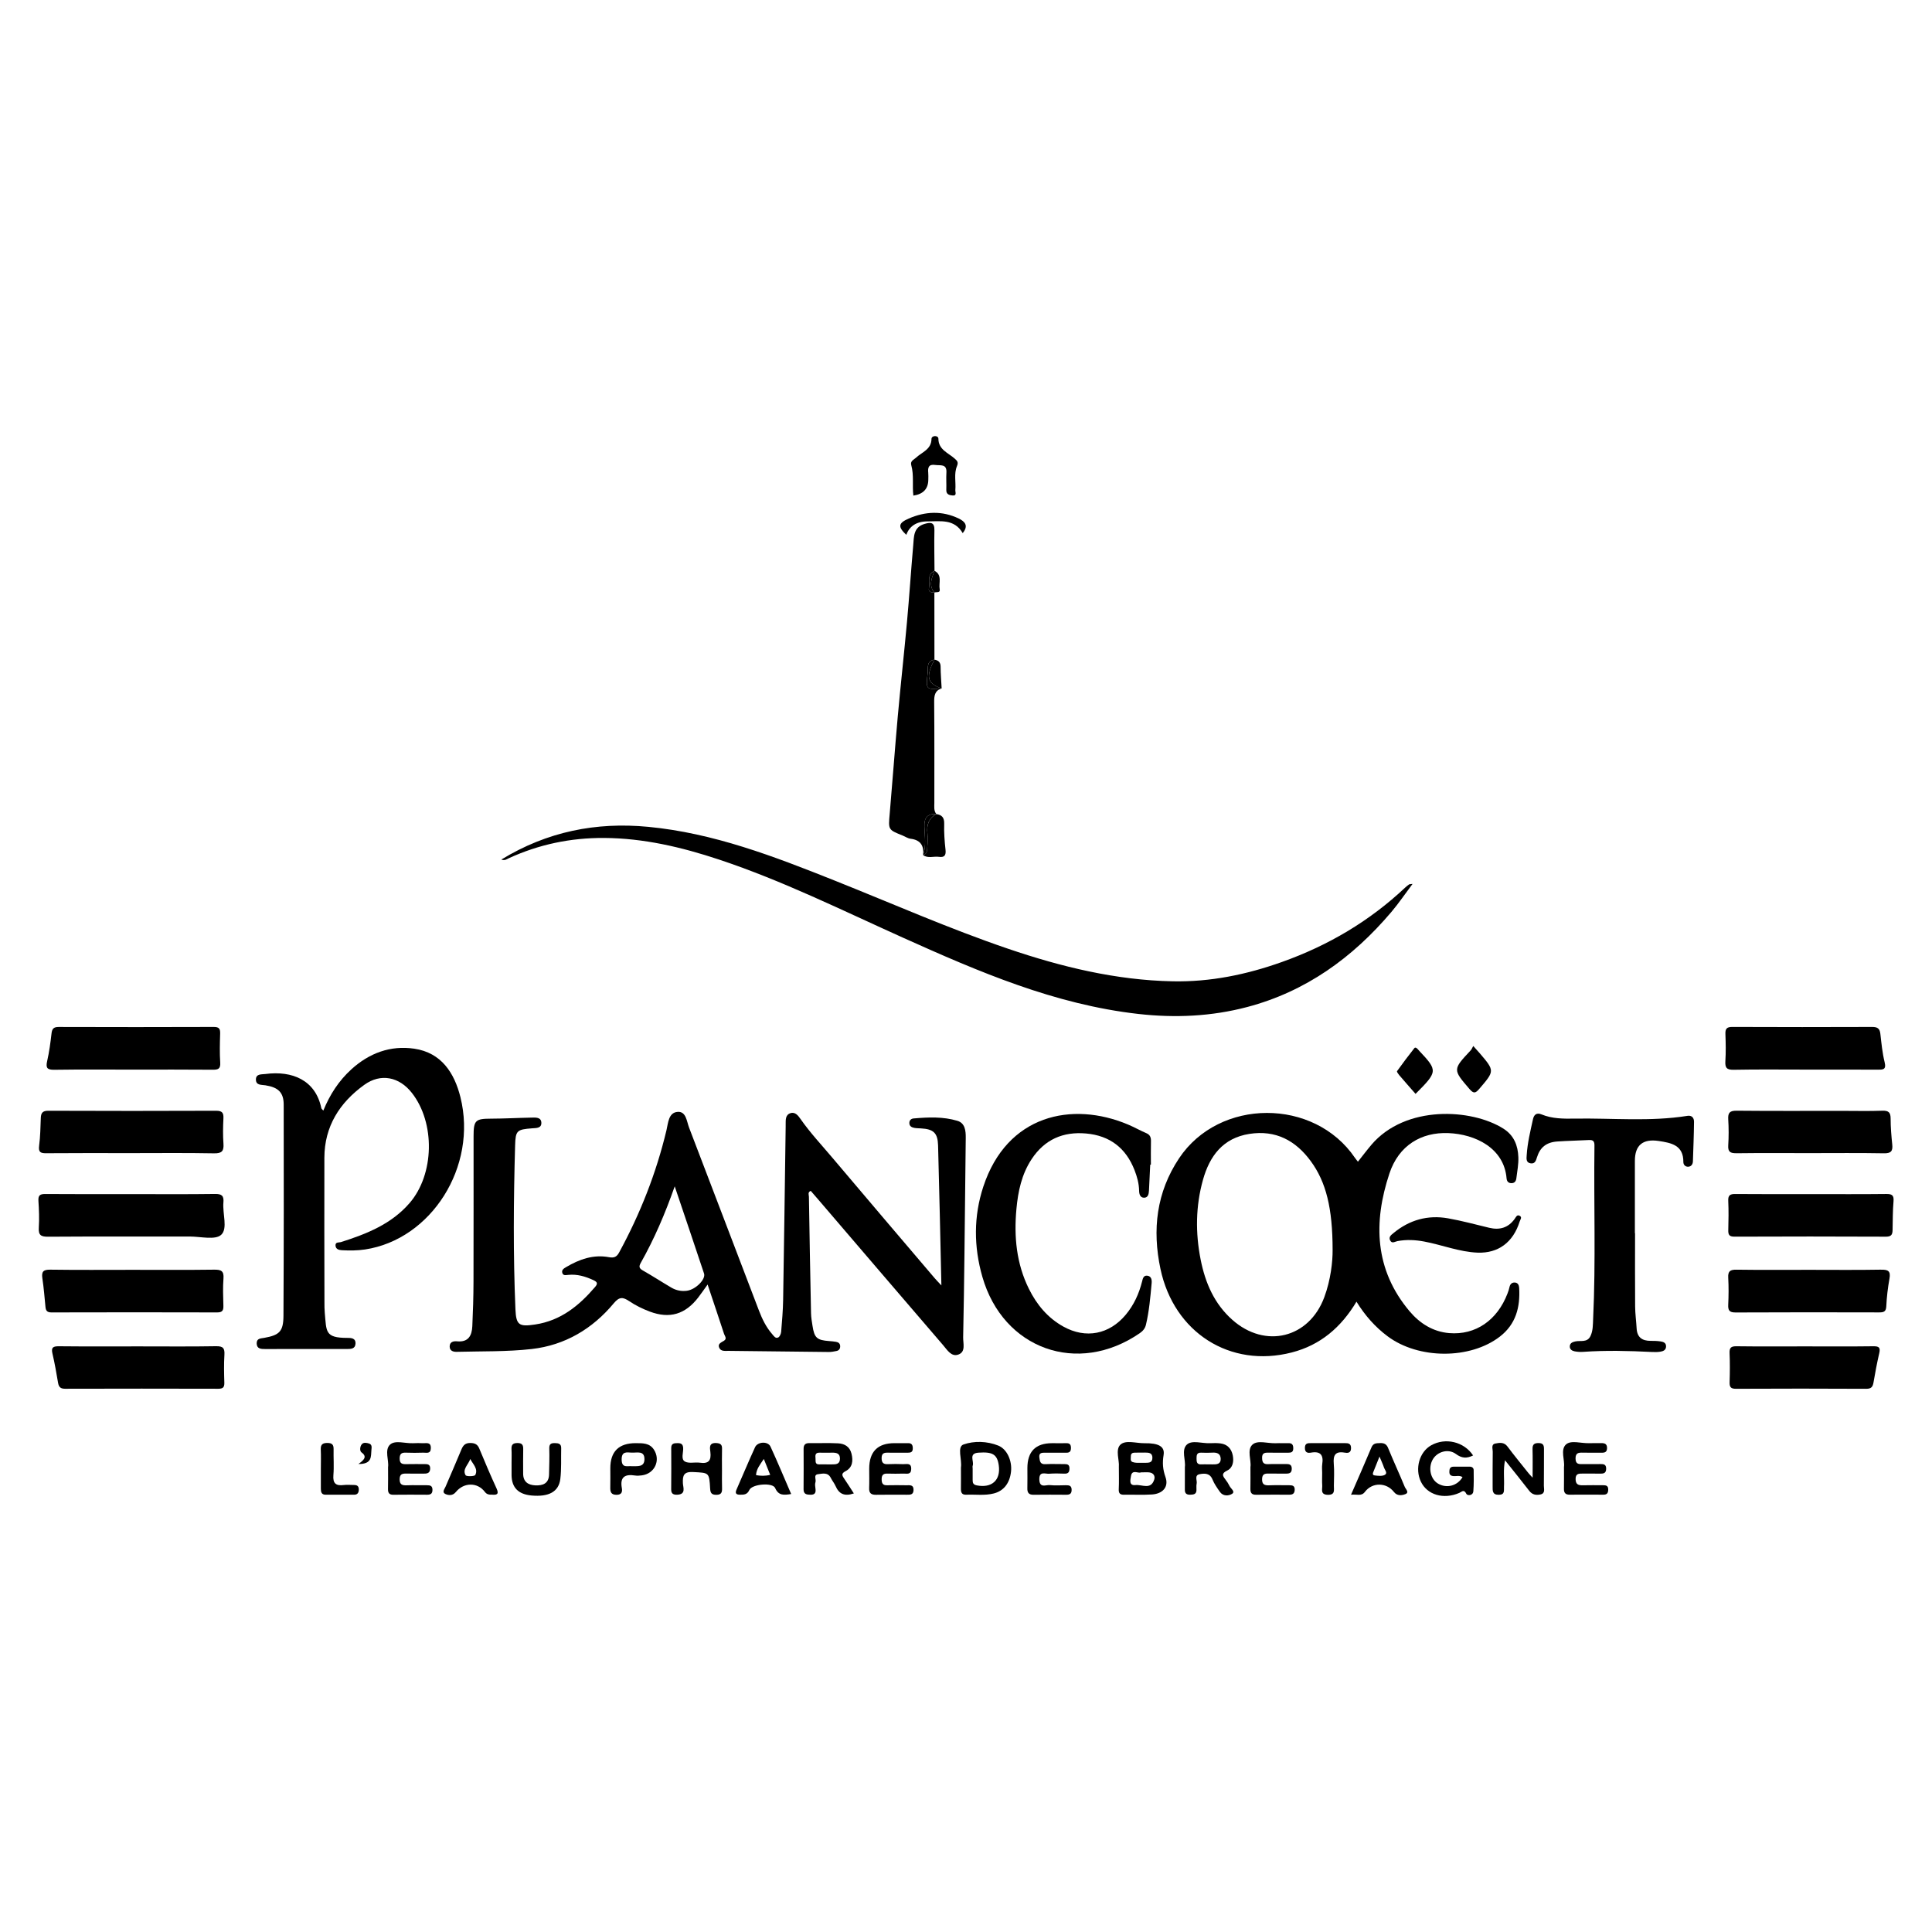 <svg xmlns="http://www.w3.org/2000/svg" id="Calque_1" viewBox="0 0 1080 1080"><path d="M538.41,747.52c.35-15.62.53-31.25.73-46.87.27-21.55.49-43.11.72-64.66.04-3.93-.42-8.17-4.64-9.44-7.97-2.41-16.28-2.05-24.52-1.33-1.28.11-2.36.94-2.37,2.49-.01,1.81,1.25,2.5,2.74,2.78,1.23.23,2.5.22,3.75.29,6.97.4,9.37,2.49,9.57,9.53.72,25.64,1.23,51.28,1.85,78.24-1.84-1.97-2.83-2.96-3.74-4.03-19.09-22.44-38.21-44.84-57.21-67.35-6.01-7.12-12.4-13.93-17.76-21.6-1.29-1.85-2.97-4.17-5.66-3.3-2.98.97-2.63,3.9-2.68,6.41,0,.36,0,.72,0,1.08-.46,32.32-.88,64.65-1.42,96.97-.1,5.92-.61,11.83-1.1,17.73-.1,1.14-.75,2.72-1.63,3.18-1.55.82-2.55-.9-3.41-1.89-3.35-3.83-5.55-8.37-7.35-13.06-13.06-34.12-26-68.28-39.1-102.39-1.33-3.47-1.62-9.13-6.41-8.75-5.1.4-5.25,6.21-6.2,10.2-5.72,24.02-14.69,46.75-26.49,68.42-1.3,2.39-2.77,3.15-5.59,2.62-8.77-1.66-16.64,1.15-24.08,5.56-1.26.74-2.64,1.6-2.05,3.31.53,1.54,2.05,1.14,3.28,1.01,4.99-.51,9.57.84,14.04,2.92,2.14,1,2.71,1.82.95,3.87-8.97,10.46-19.14,18.76-33.41,20.93-8.99,1.36-10.71.46-11.09-8.51-1.29-30.52-1.06-61.05-.18-91.58.24-8.34,1-8.9,9.45-9.56,2.3-.18,5.36.06,5.22-3.16-.13-3.15-3.22-2.87-5.49-2.83-7.55.14-15.09.57-22.64.59-8.73.02-9.76.88-9.76,9.85-.02,27.13.04,54.26-.04,81.39-.02,8.26-.28,16.52-.66,24.77-.24,5.21-2.16,9.06-8.51,8.46-1.99-.19-4.21.25-4.15,3.01.05,2.38,2.13,2.91,3.88,2.86,14-.37,28.11,0,41.98-1.57,18.55-2.11,33.96-11.24,45.89-25.59,3.07-3.69,5.09-3.54,8.65-1.14,3.54,2.38,7.48,4.31,11.48,5.81,11.13,4.17,19.86,1.5,27.1-7.93,1.71-2.23,3.3-4.56,5.21-7.2,3.2,9.57,6.24,18.56,9.19,27.58.4,1.21,1.79,2.65.01,3.82-1.49.98-3.68,1.63-2.73,3.9.93,2.22,3.35,1.75,5.26,1.78,18.68.25,37.37.46,56.05.63,1.41.01,2.84-.26,4.24-.55,1.4-.29,2.13-1.22,2.09-2.7-.04-1.56-1.04-2.21-2.38-2.44-1.24-.21-2.49-.32-3.74-.41-6.92-.52-8.32-1.77-9.36-8.58-.35-2.3-.78-4.62-.82-6.94-.45-21.73-.84-43.46-1.18-65.18-.02-1.05-.81-2.52,1.03-3.26,1.63,1.88,3.28,3.77,4.91,5.68,23.02,26.87,46.02,53.76,69.09,80.58,2.27,2.63,4.6,6.72,8.59,5.21,4.17-1.57,2.52-6.23,2.6-9.63ZM384.09,721.53c-3.12.44-6.11-.16-8.79-1.74-5.39-3.16-10.64-6.58-16.08-9.67-2.17-1.24-2.03-2.38-.98-4.25,7.46-13.26,13.48-27.17,18.93-42.7,5.71,16.93,11.11,32.81,16.39,48.73,1.07,3.24-4.68,8.95-9.47,9.62Z"></path><path d="M766.6,639.98c-2.55,3-4.92,6.16-7.51,9.42-.59-.77-1.16-1.43-1.65-2.14-22.76-33.57-75.86-33.51-98.34.25-12.65,19-15.06,39.91-10.38,61.88,7.57,35.58,38.98,55.52,73.41,46.64,15.97-4.12,27.54-14,36.15-28.38,4.79,7.75,10.46,14.16,17.43,19.36,17.27,12.88,46.08,12.97,62.68.19,9.03-6.95,11.46-16.49,10.84-27.25-.09-1.59-.73-2.92-2.44-3.01-1.59-.08-2.62.85-2.97,2.53-.25,1.22-.66,2.42-1.11,3.59-5.73,15.01-17.89,23.38-32.62,22.15-9.08-.76-16.43-5.46-22.1-12.17-19.62-23.25-20.37-49.77-11.3-77.04,5.22-15.71,17.8-23.21,32.99-22.59,14.99.61,31.09,8.34,32.5,25.28.13,1.53.86,2.7,2.72,2.71,1.87,0,2.57-1.23,2.75-2.71.49-3.91,1.26-7.86,1.12-11.77-.23-6.51-2.41-12.24-8.34-15.99-17.7-11.22-54.75-13.41-73.86,9.07ZM740.28,725.18c-8.51,22.89-33.02,28.91-51.39,12.62-10.12-8.97-15.13-20.67-17.71-33.61-2.98-15-2.82-30.02,1.31-44.74,3.72-13.25,11.17-23.28,25.9-25.59,14.72-2.31,25.91,3.69,34.37,15.27,8.48,11.59,12.18,26.1,12.18,49.65.05,6.21-.99,16.52-4.66,26.4Z"></path><path d="M284.38,479.78c16.92-7.79,34.74-11.47,53.29-11.36,22.12.13,43.38,5.14,64.25,12.07,35.5,11.8,68.95,28.43,102.97,43.73,42.26,19.01,84.74,37.31,131.45,42.58,20.53,2.32,40.92,1.4,60.92-3.89,32.73-8.66,58.87-27.56,80.5-53.08,4.08-4.82,7.64-10.08,11.88-15.72-1.34.18-1.72.12-1.94.28-.73.52-1.45,1.07-2.1,1.68-20,18.83-42.99,32.42-68.97,41.68-19.91,7.1-40.11,11.23-61.09,10.81-31.7-.63-62.15-8.04-92.05-18.22-32.96-11.22-64.79-25.29-97.09-38.17-33.7-13.44-67.52-26.49-104.08-29.97-29.1-2.77-56.42,2.62-82.09,18.3,2.06.75,3.09-.24,4.15-.73Z"></path><path d="M198.73,751.07c.14-3.17-2.59-3.18-4.62-3.18-12.55,0-11.58-3.52-12.56-13.98-.18-1.96-.18-3.95-.18-5.92-.03-26.94-.13-53.89-.04-80.83.06-17.54,8.54-30.79,22.31-40.73,9.19-6.63,19.55-4.5,26.61,4.51,13.13,16.77,12.6,45.48-1.28,61.56-10.15,11.76-23.97,17.25-38.28,21.8-1.25.4-3.28-.18-3.13,2.01.14,1.99,1.88,2.48,3.57,2.57,4.31.23,8.62.22,12.9-.42,37.04-5.57,63.04-46.33,53.35-85.16-3.36-13.46-10.59-24.87-25.85-27.09-13.31-1.94-25.14,2.48-35.11,11.54-7.02,6.38-12.05,14.16-15.67,23.06-.47-.55-1.03-.9-1.12-1.35-3.24-15.67-16.25-21.07-31.26-19.09-2.16.28-5.34-.21-5.31,3.14.03,3.25,3.08,2.83,5.32,3.18,7.16,1.12,10.2,4,10.21,10.8.07,39.33.08,78.67-.13,118-.05,8.84-2.26,10.85-10.77,12.38-1.91.34-4.24.23-4.2,3.08.05,3.1,2.46,3.16,4.63,3.16,15.28.03,30.55,0,45.83-.01,2.22,0,4.65-.05,4.78-3.03Z"></path><path d="M640.57,740.63c1.83-7.69,2.5-15.56,3.21-23.4.16-1.73-.15-3.89-2.5-4.12-2.1-.2-2.45,1.66-2.85,3.25-1.73,6.87-4.59,13.16-9.18,18.64-9.17,10.95-22.29,13.51-34.78,6.59-8.78-4.86-14.92-12.25-19.31-21.12-6.99-14.11-8.39-29.13-6.98-44.57.91-9.91,2.92-19.49,8.53-27.97,7.23-10.93,17.5-15.45,30.43-14.3,13.31,1.19,22.27,8.16,27.08,20.51,1.43,3.67,2.48,7.47,2.55,11.48.03,1.93.59,3.91,2.78,3.91,2.25,0,2.63-2.11,2.73-3.96.27-4.83.47-9.67.7-14.51h.38c0-4.31-.08-8.62.03-12.92.06-2.18-.36-3.75-2.61-4.7-3.46-1.47-6.73-3.36-10.19-4.81-31.35-13.2-67.69-5.48-80.92,34.74-5.45,16.58-5.35,33.56-.53,50.35,11.62,40.49,53.35,55.37,88.01,31.53,1.74-1.19,2.96-2.69,3.42-4.63Z"></path><path d="M943.21,623.78c-20.91,3.33-41.97,1.18-62.96,1.53-6.22.1-12.61.11-18.56-2.37-2.86-1.19-4.23.38-4.73,2.65-1.46,6.65-3.1,13.28-3.52,20.11-.12,1.88-.52,4.28,2.32,4.63,2.31.28,2.85-1.53,3.41-3.36,1.71-5.54,5.23-8.45,11.35-8.87,5.92-.41,11.84-.49,17.76-.82,2.42-.13,3.06.83,3.03,3.11-.42,32.32.79,64.65-.74,96.96-.15,3.21-.04,6.5-1.48,9.51-1.84,3.85-5.6,2.33-8.58,3.02-1.45.34-2.86.88-2.98,2.63-.12,1.77,1.23,2.59,2.66,2.88,1.56.31,3.21.41,4.8.3,12.75-.89,25.5-.58,38.25.06,1.61.08,3.25.1,4.84-.14,1.62-.25,3.23-.87,3.26-2.95.03-2.17-1.68-2.61-3.28-2.84-1.77-.25-3.58-.28-5.38-.28-4.68.01-7.51-1.95-7.79-6.91-.23-4.12-.81-8.23-.84-12.34-.11-13.65-.04-27.3-.04-40.95h-.1v-40.42q0-13.11,13.32-11.11c7.02,1.06,13.85,2.31,13.78,11.75-.01,1.64,1.21,2.76,2.81,2.64,1.58-.11,2.48-1.37,2.53-2.99.24-7.36.55-14.71.62-22.07.02-2.14-1.08-3.8-3.77-3.37Z"></path><path d="M504.53,467.05c1.5.6,2.93,1.62,4.47,1.81,5.57.68,7.58,3.87,7.02,9.14,1.82-5.2.88-10.61.72-15.86-.16-5.2,1.72-7.29,6.67-7.09-1.49-1.86-1.11-4.07-1.11-6.19-.01-18.77.08-37.55-.09-56.32-.03-3.61.27-6.48,4.17-7.69-8.8.68-8.85.68-7.81-8.55.33-2.92-.88-6.75,3.78-7.55h0c-.01-12.51-.02-25.01-.03-37.52-1.66-.05-3.5-.18-3.04-2.49.66-3.32-1.34-7.55,3.11-9.66h0c-.04-7.54-.22-15.09-.05-22.63.1-4.43-1.9-4.62-5.39-3.62-6.43,1.83-6.03,7.23-6.46,12.06-1.25,14.25-2.18,28.52-3.48,42.77-1.6,17.61-3.56,35.19-5.15,52.8-1.63,18.16-2.94,36.35-4.52,54.52-.77,8.84-.9,8.83,7.17,12.06Z"></path><path d="M124.89,672.21c.33-3.75-.89-4.84-4.7-4.78-15.61.22-31.23.09-46.85.09-15.98,0-31.95.07-47.93-.06-2.95-.02-4.13.64-3.93,3.8.32,5,.53,10.05.21,15.05-.26,4.16,1.22,5.04,5.17,5.02,26.39-.18,52.77-.07,79.16-.11,6.07,0,14.33,2.11,17.64-.97,3.77-3.51.68-11.84,1.22-18.03Z"></path><path d="M25.87,644.66c15.63-.14,31.27-.06,46.9-.06,15.63,0,31.27-.18,46.9.12,4.42.08,5.54-1.33,5.24-5.44-.34-4.64-.25-9.34-.02-13.99.16-3.16-.61-4.38-4.1-4.37-31.27.13-62.53.12-93.8,0-3.13-.01-4.08,1.18-4.18,4.02-.18,5.19-.28,10.42-.94,15.56-.46,3.57.77,4.19,3.99,4.17Z"></path><path d="M121.43,733.65c3.09.01,3.52-1.34,3.44-3.9-.14-5.02-.34-10.07.05-15.06.34-4.28-1.37-4.99-5.22-4.94-15.26.21-30.52.09-45.79.09s-30.53.13-45.79-.09c-3.89-.06-5,1.05-4.44,4.83.8,5.31,1.22,10.68,1.74,16.03.2,2.1.97,3.05,3.34,3.04,30.88-.08,61.77-.09,92.65,0Z"></path><path d="M30.36,598.01c14.73-.22,29.47-.09,44.2-.09,14.73,0,29.47-.07,44.2.06,3.03.03,4.58-.34,4.34-3.98-.35-5.36-.2-10.77-.04-16.15.08-2.65-.49-3.79-3.5-3.78-28.93.11-57.86.1-86.79.01-2.79,0-3.67,1-3.97,3.65-.59,5.16-1.28,10.34-2.43,15.39-.87,3.81-.06,4.95,3.99,4.89Z"></path><path d="M120.81,752.54c-14.36.25-28.72.1-43.09.1s-29.8.09-44.7-.07c-3.29-.03-4.54.58-3.69,4.14,1.28,5.39,2.2,10.87,3.14,16.34.4,2.34,1.42,3.28,3.92,3.27,28.55-.08,57.09-.08,85.64,0,2.59,0,3.45-.8,3.38-3.37-.16-5.2-.28-10.42.04-15.6.22-3.67-.72-4.87-4.62-4.81Z"></path><path d="M1054.29,667.45c-13.85.16-27.7.07-41.54.07-14.21,0-28.42.07-42.62-.06-2.94-.03-4.18.62-4.03,3.83.25,5.38.17,10.78.02,16.17-.07,2.57.33,3.85,3.43,3.84,28.24-.12,56.47-.12,84.71.01,3.03.01,3.65-1.24,3.7-3.71.12-5.37.07-10.76.53-16.1.3-3.53-1.05-4.09-4.2-4.05Z"></path><path d="M970.7,644.67c13.65-.18,27.31-.07,40.96-.07s27.67-.15,41.5.1c3.93.07,4.99-1.24,4.62-4.88-.49-4.81-.92-9.66-.91-14.49,0-3.49-1.15-4.55-4.66-4.43-7.54.27-15.09.08-22.63.08-19.58,0-39.17.1-58.75-.09-3.83-.04-4.97,1.11-4.74,4.83.3,4.83.31,9.7,0,14.53-.24,3.71,1.21,4.45,4.61,4.41Z"></path><path d="M1051.48,709.75c-13.29.24-26.58.09-39.87.09-13.65,0-27.3.12-40.95-.08-3.52-.05-4.77.89-4.57,4.48.28,5.01.24,10.05,0,15.07-.15,3.16.61,4.39,4.1,4.37,26.76-.14,53.52-.1,80.28-.04,2.52,0,3.84-.37,3.98-3.42.24-5.18.86-10.37,1.78-15.47.78-4.29-.8-5.06-4.76-4.99Z"></path><path d="M1009.03,597.92c13.48,0,26.95-.04,40.43.03,3.02.02,5.12.15,4.06-4.18-1.28-5.2-1.79-10.6-2.4-15.94-.34-2.98-1.73-3.77-4.6-3.76-26.05.09-52.11.11-78.16-.01-3.22-.02-3.95,1.14-3.84,4.06.19,5.02.29,10.07-.03,15.07-.23,3.68.75,4.9,4.65,4.82,13.29-.26,26.59-.1,39.89-.1Z"></path><path d="M1047.27,752.57c-12.76.17-25.52.07-38.28.07s-25.52.1-38.28-.07c-3.05-.04-4.01.81-3.87,3.87.24,5.38.19,10.78.02,16.16-.08,2.69.56,3.75,3.53,3.74,24.26-.12,48.53-.12,72.79.01,2.81.02,3.68-1.02,4.11-3.5.94-5.47,1.95-10.94,3.21-16.34.72-3.07.03-3.98-3.23-3.94Z"></path><path d="M846.69,681.39c-3.57,4.96-8.37,6.34-14.19,4.95-7.65-1.83-15.26-3.91-22.99-5.28-11.37-2.02-21.65.87-30.59,8.27-1.26,1.04-2.75,2.11-1.86,3.97,1.02,2.15,2.66.76,4.16.48,4.98-.93,9.94-.69,14.93.25,10.01,1.88,19.58,5.8,29.89,6.21,11.49.4,19.82-5.75,23.44-17.35.34-1.1,1.59-2.45,0-3.28-1.51-.79-2.08.8-2.79,1.79Z"></path><path d="M650.46,813.32c.78-4.73-2.85-6.67-10.64-6.55-4.64.07-10.63-1.98-13.54.84-2.9,2.81-.46,8.84-.83,12.28,0,4.9.14,8.65-.05,12.39-.12,2.29.49,3.33,2.91,3.28,5.21-.1,10.44.19,15.63-.14,6-.38,9.51-4.2,7.59-9.68-1.53-4.36-1.8-7.96-1.06-12.44ZM632.15,813.91c.02-1.34.87-1.85,2.1-1.87,1.97-.02,3.94-.02,5.91-.04,2.11-.01,4.1.2,4.04,3.01-.06,2.96-2.33,2.63-4.27,2.72-.71.03-1.43,0-3.43,0-.31-.03-2.01.09-3.45-.47-1.36-.52-.9-2.15-.89-3.36ZM645.24,827.03c-1.84,6.01-6.88,2.72-10.48,3.13-3.92.44-2.83-3.1-2.54-5.02.61-3.97,4.1-1.31,5.51-2.07,2.05,0,3.5-.17,4.9.04,2.2.32,3.19,2,2.61,3.92Z"></path><path d="M863.09,810.04c.02-2.11-.44-3.33-2.95-3.36-2.56-.04-3.52.82-3.44,3.4.14,4.95.04,9.92.04,15.95-1.27-1.38-1.86-1.96-2.36-2.6-3.91-4.92-7.92-9.76-11.67-14.8-1.94-2.61-4.5-2.14-6.82-1.69-2.48.49-1.41,2.96-1.44,4.56-.12,6.46-.04,12.93-.06,19.4,0,2.42-.21,4.71,3.42,4.7,3.56-.02,2.82-2.42,2.93-4.46.25-4.66-.53-9.39.58-14.83,4.88,6.13,9.29,11.55,13.55,17.09,1.7,2.21,3.88,2.51,6.24,2.01,2.86-.61,1.9-3.1,1.92-4.89.1-6.82,0-13.65.06-20.48Z"></path><path d="M472.69,822.39c3.9-2.06,4.29-5.78,3.31-9.76-.96-3.92-3.85-5.61-7.46-5.8-5.36-.28-10.74-.03-16.11-.12-2.31-.04-3.22.99-3.21,3.2.03,7.52.05,15.03-.02,22.55-.03,2.83,1.67,3.07,3.87,3.11,2.48.05,3.09-1.13,2.79-3.34-.17-1.23-.38-2.59,0-3.71.5-1.51-1.29-4.11,1.46-4.44,2.48-.3,5.46-1.19,7.1,2.07.8,1.59,1.99,3,2.7,4.62,1.88,4.3,4.88,5.87,10.19,4.06-2.02-3.1-3.71-5.81-5.51-8.43-1.21-1.75-1.5-2.75.9-4.02ZM465.05,818.6c-.9-.02-1.79,0-2.69,0-1.43,0-2.87-.05-4.3,0-2.65.1-2.02-1.83-2.18-3.34-.19-1.78-.18-3.27,2.27-3.21,2.33.06,4.66.03,7,0,2.35-.03,4.42.31,4.4,3.34-.02,3.09-2.18,3.25-4.48,3.21Z"></path><path d="M821.61,819.87c-3.05,0-6.1-.02-9.15.02-1.94.02-2.27,1.31-2.26,2.92,0,1.56.73,2.19,2.26,2.33,1.69.15,3.51-.54,5.1.6-2.91,4.9-8.94,6.44-13.72,3.59-4.17-2.49-5.56-8.71-2.99-13.36,2.47-4.47,8.69-6.37,13-3.19,3.24,2.4,6,2.63,9.62.82-5.14-7.75-15.52-10.11-23.43-5.67-6.59,3.7-9.24,13.07-5.75,20.35,3.54,7.37,12.66,10.06,21.43,6.28,1.44-.62,2.61-2.31,3.99.53.5,1.04,3.69,1.2,3.9-1.54.3-3.91.23-7.85.18-11.77-.02-1.17-.88-1.9-2.18-1.9Z"></path><path d="M685.07,827.09c-1.68-2.12-2.38-3.43.97-5.06,3.15-1.52,3.76-5.09,3.08-8.48-.73-3.67-2.94-6.14-6.78-6.66-1.94-.26-3.94-.23-5.91-.13-4.44.22-10.14-1.91-13.01.82-3.15,3-.51,8.84-1.07,12.48,0,4.87.03,8.82-.01,12.76-.02,2.12,1.08,2.8,3.04,2.73,1.71-.06,3.33-.16,3.45-2.4.07-1.25-.16-2.56.11-3.75.42-1.84-1.5-4.75,1.76-5.34,2.79-.51,5.65-.59,7.11,3.01,1,2.46,2.59,4.71,4.13,6.9,1.8,2.56,4.94,2.26,6.77,1.11,2-1.25-.65-2.92-1.36-4.35-.63-1.28-1.4-2.52-2.29-3.63ZM678.03,818.6c-.89-.03-1.78,0-2.68-.01-1.25,0-2.5-.08-3.75,0-2.67.18-2.73-1.53-2.73-3.47,0-1.81.28-3.16,2.57-3.07,2.14.09,4.29.1,6.42-.02,2.48-.13,4.36.57,4.51,3.3.16,3.02-2.02,3.33-4.35,3.26Z"></path><path d="M506.63,830.27c-3.59-.03-7.18-.1-10.77,0-2.46.07-2.99-1.19-3.01-3.34-.02-2.27.82-3.26,3.14-3.18,3.05.1,6.1.08,9.15,0,1.81-.05,4.13.75,4.23-2.51.12-3.7-2.53-2.7-4.46-2.77-2.87-.11-5.75-.14-8.61,0-2.55.13-3.49-.86-3.47-3.43.02-2.44,1.13-3.04,3.3-2.99,3.77.09,7.54,0,11.3.02,1.59,0,2.8-.27,2.82-2.3.02-1.93-.51-3.1-2.69-3.04-2.51.06-5.02,0-7.54,0q-14.14,0-14.13,14.34c0,3.59.11,7.18-.03,10.76-.11,2.82,1.09,3.81,3.83,3.76,5.74-.11,11.48-.03,17.23-.03,1.83,0,3.66.12,3.75-2.58.1-3.19-2.13-2.69-4.04-2.71Z"></path><path d="M558.09,808.11c-6.35-2.56-13.62-2.69-19.46-.65-3.79,1.32-.77,8.43-1.46,12.88-.03.17,0,.36,0,.54,0,3.76.05,7.52-.01,11.27-.03,2.09.46,3.51,2.94,3.4,5.17-.23,10.39.6,15.51-.72,5.46-1.41,8.85-5.72,9.56-12.19.67-6.1-2.26-12.57-7.07-14.52ZM545.97,830.32c-1.93-.38-2.26-1.37-2.25-2.93.01-2.15,0-4.3,0-6.45,0-.54-.16-1.13.02-1.6.93-2.48-2.54-6.87,3.22-7.29,7.94-.57,10.5.98,11.36,7.11,1.16,8.3-3.93,12.82-12.35,11.17Z"></path><path d="M595.96,830.25c-3.05.04-6.12.24-9.14-.07-2.19-.22-5.67,1.85-5.82-3.08-.15-4.94,3.27-3.1,5.5-3.28,2.85-.23,5.74-.13,8.6-.04,2.17.07,2.74-.98,2.74-2.96,0-1.99-1.04-2.4-2.71-2.38-3.59.03-7.18-.16-10.76.04-2.89.16-3.09-1.62-3.36-3.68-.37-2.82,1.47-2.74,3.36-2.73,3.95.01,7.89-.04,11.84,0,1.89.02,2.46-.95,2.46-2.67,0-1.73-.6-2.69-2.48-2.65-2.69.05-5.38,0-8.07,0q-13.81,0-13.8,13.95c0,3.76.07,7.53-.02,11.29-.06,2.46.86,3.62,3.43,3.59,6.1-.08,12.2-.05,18.3-.01,1.91.01,3.02-.51,3.02-2.72,0-2.3-1.28-2.62-3.1-2.59Z"></path><path d="M896.17,830.26c-3.77,0-7.55-.09-11.32.02-2.54.07-4.07-.47-4.08-3.5-.01-2.96,1.69-3.07,3.85-3.04,3.41.05,6.83-.04,10.24.02,1.94.03,2.98-.56,2.99-2.75.01-2.31-1.24-2.62-3.08-2.59-3.23.05-6.47,0-9.71.01-2.18,0-4.29.37-4.32-3.08-.03-3.24,1.71-3.38,4.1-3.31,3.23.09,6.47,0,9.71.03,1.84.01,3.74.19,3.8-2.5.06-2.96-1.95-2.9-4.03-2.85-1.98.05-3.96-.06-5.93.02-4.46.2-10.21-1.88-13.05.77-3.16,2.95-.51,8.85-1.07,12.52,0,4.68.05,8.45-.02,12.22-.04,2.22.84,3.31,3.15,3.29,6.29-.05,12.58-.05,18.87,0,2.16.02,2.75-1.05,2.73-3.01-.02-2.06-1.26-2.28-2.83-2.28Z"></path><path d="M238.67,830.25c-3.76.05-7.53-.1-11.29.04-2.56.1-4.01-.38-3.97-3.45.04-2.89,1.53-3.15,3.75-3.1,3.41.07,6.81,0,10.22.01,1.91.01,3.02-.67,3.09-2.78.07-2.34-1.34-2.56-3.12-2.54-3.41.03-6.82-.07-10.22.03-2.25.06-3.72-.24-3.71-3.11,0-2.66,1.04-3.42,3.51-3.31,3.22.14,6.46.1,9.68,0,1.77-.06,4.14.84,4.23-2.47.09-3.65-2.5-2.72-4.47-2.81-1.79-.09-3.59-.1-5.38,0-4.44.24-10.15-1.9-13,.83-3.13,3-.49,8.84-1.06,12.55,0,4.62.07,8.38-.03,12.14-.05,2.18.59,3.33,3,3.29,6.27-.08,12.55-.05,18.83-.01,1.9.01,3.01-.49,3.02-2.71,0-2.29-1.24-2.61-3.07-2.59Z"></path><path d="M720.83,830.26c-3.77,0-7.55-.1-11.32.03-2.53.09-4.05-.33-4-3.44.05-2.87,1.52-3.17,3.76-3.12,3.23.08,6.47-.02,9.7.03,1.85.02,3.09-.4,3.13-2.63.04-2.2-1.06-2.75-2.99-2.71-3.41.06-6.83-.11-10.24.05-2.7.13-3.32-1.12-3.35-3.54-.03-2.58,1.31-2.92,3.38-2.88,3.77.07,7.55-.01,11.32.02,1.66.01,2.71-.39,2.72-2.38.01-2-.61-3.03-2.76-2.95-2.33.08-4.68-.08-7.01.03-4.45.2-10.15-1.88-13.05.79-3.22,2.97-.52,8.84-1.12,12.53,0,4.65.06,8.42-.02,12.18-.04,2.19.69,3.33,3.08,3.3,6.29-.07,12.58-.04,18.87-.03,2.08,0,2.85-1.06,2.81-3.04-.05-2.04-1.38-2.23-2.93-2.23Z"></path><path d="M403.59,821.71c0-3.95-.08-7.91.03-11.86.06-2.32-.89-3.03-3.17-3.18-4.27-.27-3.64,2.7-3.35,5.01.57,4.65-.91,6.71-5.84,5.98-2.81-.41-6.22.6-8.41-.67-2.35-1.36-.78-4.96-.95-7.57-.14-2.17-1.19-2.71-3.1-2.7-1.95.01-3.6.1-3.58,2.73.05,7.72.05,15.45-.02,23.17-.02,2.48,1.32,3.02,3.43,2.93,5-.22,3.21-4.08,3.11-6.45-.17-4.31.47-6.5,5.73-6.22,8.87.48,8.99.09,9.5,9.23.14,2.48.82,3.49,3.43,3.5,2.77.01,3.31-1.29,3.23-3.66-.12-3.41-.03-6.83-.03-10.24Z"></path><path d="M510.57,277.05q8.37-1.24,8.36-9.04c0-1.25.09-2.52-.04-3.75-.31-2.98.3-4.89,3.95-4.34,2.83.42,6.53-.8,6.21,4.28-.2,3.21.06,6.45-.06,9.68-.09,2.59,1.82,2.94,3.52,3.1,2.56.24,1.43-1.94,1.53-3.07.39-4.44-.86-9.06.9-13.31.92-2.21.22-2.94-1.31-4.29-3.58-3.18-9.03-4.92-9.06-11.07,0-.95-.95-1.49-1.94-1.47-1,.02-1.92.65-1.92,1.56-.03,5.95-5.38,7.42-8.72,10.58-1.22,1.15-3.26,1.75-2.58,4.16,1.57,5.56.46,11.35,1.17,17Z"></path><path d="M422.07,809.03c-3.58,7.78-6.85,15.71-10.31,23.55-.94,2.13-.35,2.97,1.92,2.97,2.19,0,4,.01,5.2-2.62,1.54-3.37,13.02-4.34,14.43-1.12,1.89,4.32,4.81,4.01,8.96,3.36-3.88-8.97-7.55-17.83-11.56-26.52-1.43-3.09-7.17-2.82-8.64.37ZM422.64,824.63c.13-3.43,2.28-5.94,4.34-9.07,1.17,2.92,2.34,5.83,3.57,8.89-2.89.72-5.34.6-7.91.17Z"></path><path d="M775.99,809.49c-.93-2.26-2.28-2.88-4.51-2.79-2.01.08-3.8-.05-4.81,2.36-3.59,8.56-7.34,17.05-11.44,26.5,3.25-.4,5.77,1.06,7.76-1.59,4.09-5.43,12-5.39,16.23.05,1.81,2.33,4.41,1.97,6.37,1.21,2.39-.93.2-2.82-.3-4.01-3-7.28-6.32-14.43-9.31-21.72ZM774.17,824.43c-1.48.86-3.8.57-5.69.35-1.61-.19-.95-1.51-.57-2.46.97-2.46,1.96-4.9,3.24-8.09,1.13,2.74,1.91,4.33,2.45,5.99.45,1.4,2.26,3.22.58,4.2Z"></path><path d="M267.98,809.86c-.97-2.36-2.34-3.14-4.85-3.22-2.85-.09-4.16,1.11-5.17,3.56-2.86,6.97-5.92,13.85-8.86,20.79-.58,1.37-2.21,3.18-.14,4.16,1.83.86,4.14,1.01,5.85-1.09,4.48-5.5,12.11-5.55,16.24-.07,1.04,1.38,2.26,1.59,4.09,1.54,2.17.15,4.07.07,2.45-3.45-3.37-7.33-6.54-14.76-9.62-22.22ZM265.69,824.51c-.42.82-4.94.95-5.42.14-1.96-3.35,1.56-5.88,2.6-9.06,1.52,2.91,4.54,5.51,2.82,8.92Z"></path><path d="M310.19,806.7c-2.21-.03-3.22.52-3.14,3.05.17,4.82-.04,9.65-.13,14.47-.1,5.06-3.45,6.3-7.66,6.11-4.09-.18-6.83-2.04-6.81-6.61.01-4.49-.08-8.98.03-13.47.06-2.37-.46-3.61-3.24-3.59-2.69.02-3.44,1.09-3.3,3.54.14,2.51.03,5.03.03,7.54,0,2.34-.04,4.67,0,7.01.13,6.86,3.81,10.56,11.11,11.24,9.62.89,15.26-2.04,16.14-9.22.7-5.67.35-11.46.49-17.2.06-2.5-1.46-2.84-3.52-2.87Z"></path><path d="M355.42,806.73q-14.25-.02-14.25,14.04c0,3.58.07,7.15-.02,10.73-.06,2.48.43,4.09,3.47,4.11,2.94.02,3.37-1.7,2.99-3.8-1.14-6.25,1.84-7.87,7.4-6.99,1.22.19,2.51.08,3.75-.08,7.17-.89,10.71-8.42,6.75-14.44-2.43-3.7-6.29-3.55-10.09-3.56ZM353.28,819.62c-2.4-.32-5.71,1.33-5.77-3.68-.06-4.78,2.86-4.05,5.6-3.91,2.93.15,7.25-1.34,7.14,3.79-.09,4.41-3.9,3.72-6.97,3.79Z"></path><path d="M782.12,600.95c3.02,3.54,6.1,7.02,9.18,10.53,12.41-12.41,12.46-13,2.19-23.92-.37-.39-.73-.79-1.08-1.2-.51-.58-1.29-1.07-1.8-.42-3.3,4.21-6.54,8.48-9.66,12.84-.21.3.63,1.53,1.17,2.17Z"></path><path d="M826.96,608.65c8.6-10.06,8.68-10,.06-20.07-.91-1.07-1.87-2.09-3.46-3.86-.59,1.01-.91,1.89-1.5,2.51-10.03,10.68-9.93,10.68-.58,21.57,2.38,2.77,3.4,2.26,5.48-.16Z"></path><path d="M198.06,830.12c-1.97.02-3.96-.23-5.9.02-4.33.55-6.17-.85-5.79-5.51.4-4.79.01-9.65.11-14.47.05-2.45-.74-3.51-3.37-3.54-2.73-.02-3.92.81-3.79,3.67.17,3.57.04,7.15.04,10.72,0,3.75,0,7.51,0,11.26,0,1.78.4,3.27,2.59,3.28,5.37.02,10.73.03,16.1,0,1.76-.01,2.48-1.09,2.52-2.78.04-1.77-.71-2.66-2.52-2.64Z"></path><path d="M751.79,806.72c-6.26.04-12.52.03-18.79,0-1.88,0-3.52-.08-3.55,2.64-.03,2.71,1.59,2.99,3.46,2.66,5.42-.94,7,1.51,6.23,6.49-.24,1.57-.04,3.21-.04,4.82,0,2.32-.12,4.66.03,6.97.15,2.2-1.22,5.21,3.13,5.31,4.22.09,3.36-2.68,3.39-5.04.05-4.11.29-8.25-.06-12.33-.4-4.64.76-7.1,5.97-6.22,1.71.29,3.65.37,3.68-2.47.02-2.59-1.45-2.85-3.45-2.83Z"></path><path d="M518.43,465.77c.26,2.46.18,4.97-.04,7.45-.17,1.84.18,4.07-2.36,4.8,2.76,1.96,5.89.54,8.82.96,3.11.44,4.05-.85,3.7-3.99-.54-4.8-.89-9.67-.74-14.5.1-3.44-1.26-4.95-4.39-5.42h0c-4.26,2.36-5.49,6.05-4.99,10.71Z"></path><path d="M516.74,462.15c.16,5.25,1.1,10.65-.72,15.86,2.54-.73,2.19-2.95,2.36-4.8.23-2.47.31-4.99.04-7.45-.5-4.65.72-8.35,4.99-10.71h0c-4.96-.19-6.84,1.89-6.67,7.09Z"></path><path d="M506.63,298.99c1.68-4.75,5.59-7.55,11.93-7.53,7.04.03,14.84-1.56,19.6,6.55,3.38-4.11,1.28-6.47-2.21-8.15-9.3-4.46-18.71-4.02-27.98.02-5.92,2.58-6.12,4.6-1.33,9.11Z"></path><path d="M526.39,384.86c-.21-4.07-.57-8.14-.59-12.21-.02-2.49-1.25-3.51-3.43-3.89h0c-.22.88-.82,1.58-1.19,2.39-3.54,7.79-2.27,11.11,5.21,13.72Z"></path><path d="M518.58,376.31c-1.04,9.22-.99,9.23,7.81,8.55-7.49-2.61-8.76-5.93-5.21-13.72.37-.81.97-1.5,1.19-2.39-4.66.81-3.46,4.63-3.78,7.55Z"></path><path d="M522.33,331.24c1.13-.44,3.41.38,2.97-1.89-.67-3.48,1.62-7.87-2.9-10.26-1.52,4.04-3.43,8.08-.07,12.15Z"></path><path d="M519.29,328.75c-.46,2.3,1.38,2.44,3.04,2.49-3.36-4.07-1.45-8.11.07-12.15h0c-4.45,2.11-2.45,6.34-3.11,9.66Z"></path><path d="M206.31,806.94c-1.31-.4-3.03-.79-4.06.4-1.12,1.3-1.19,3.8-.22,4.5,3.09,2.25,1.99,3.96-1.67,6.54,7.75.11,6.95-4.25,7.26-7.79.12-1.4.47-3.1-1.31-3.64Z"></path></svg>